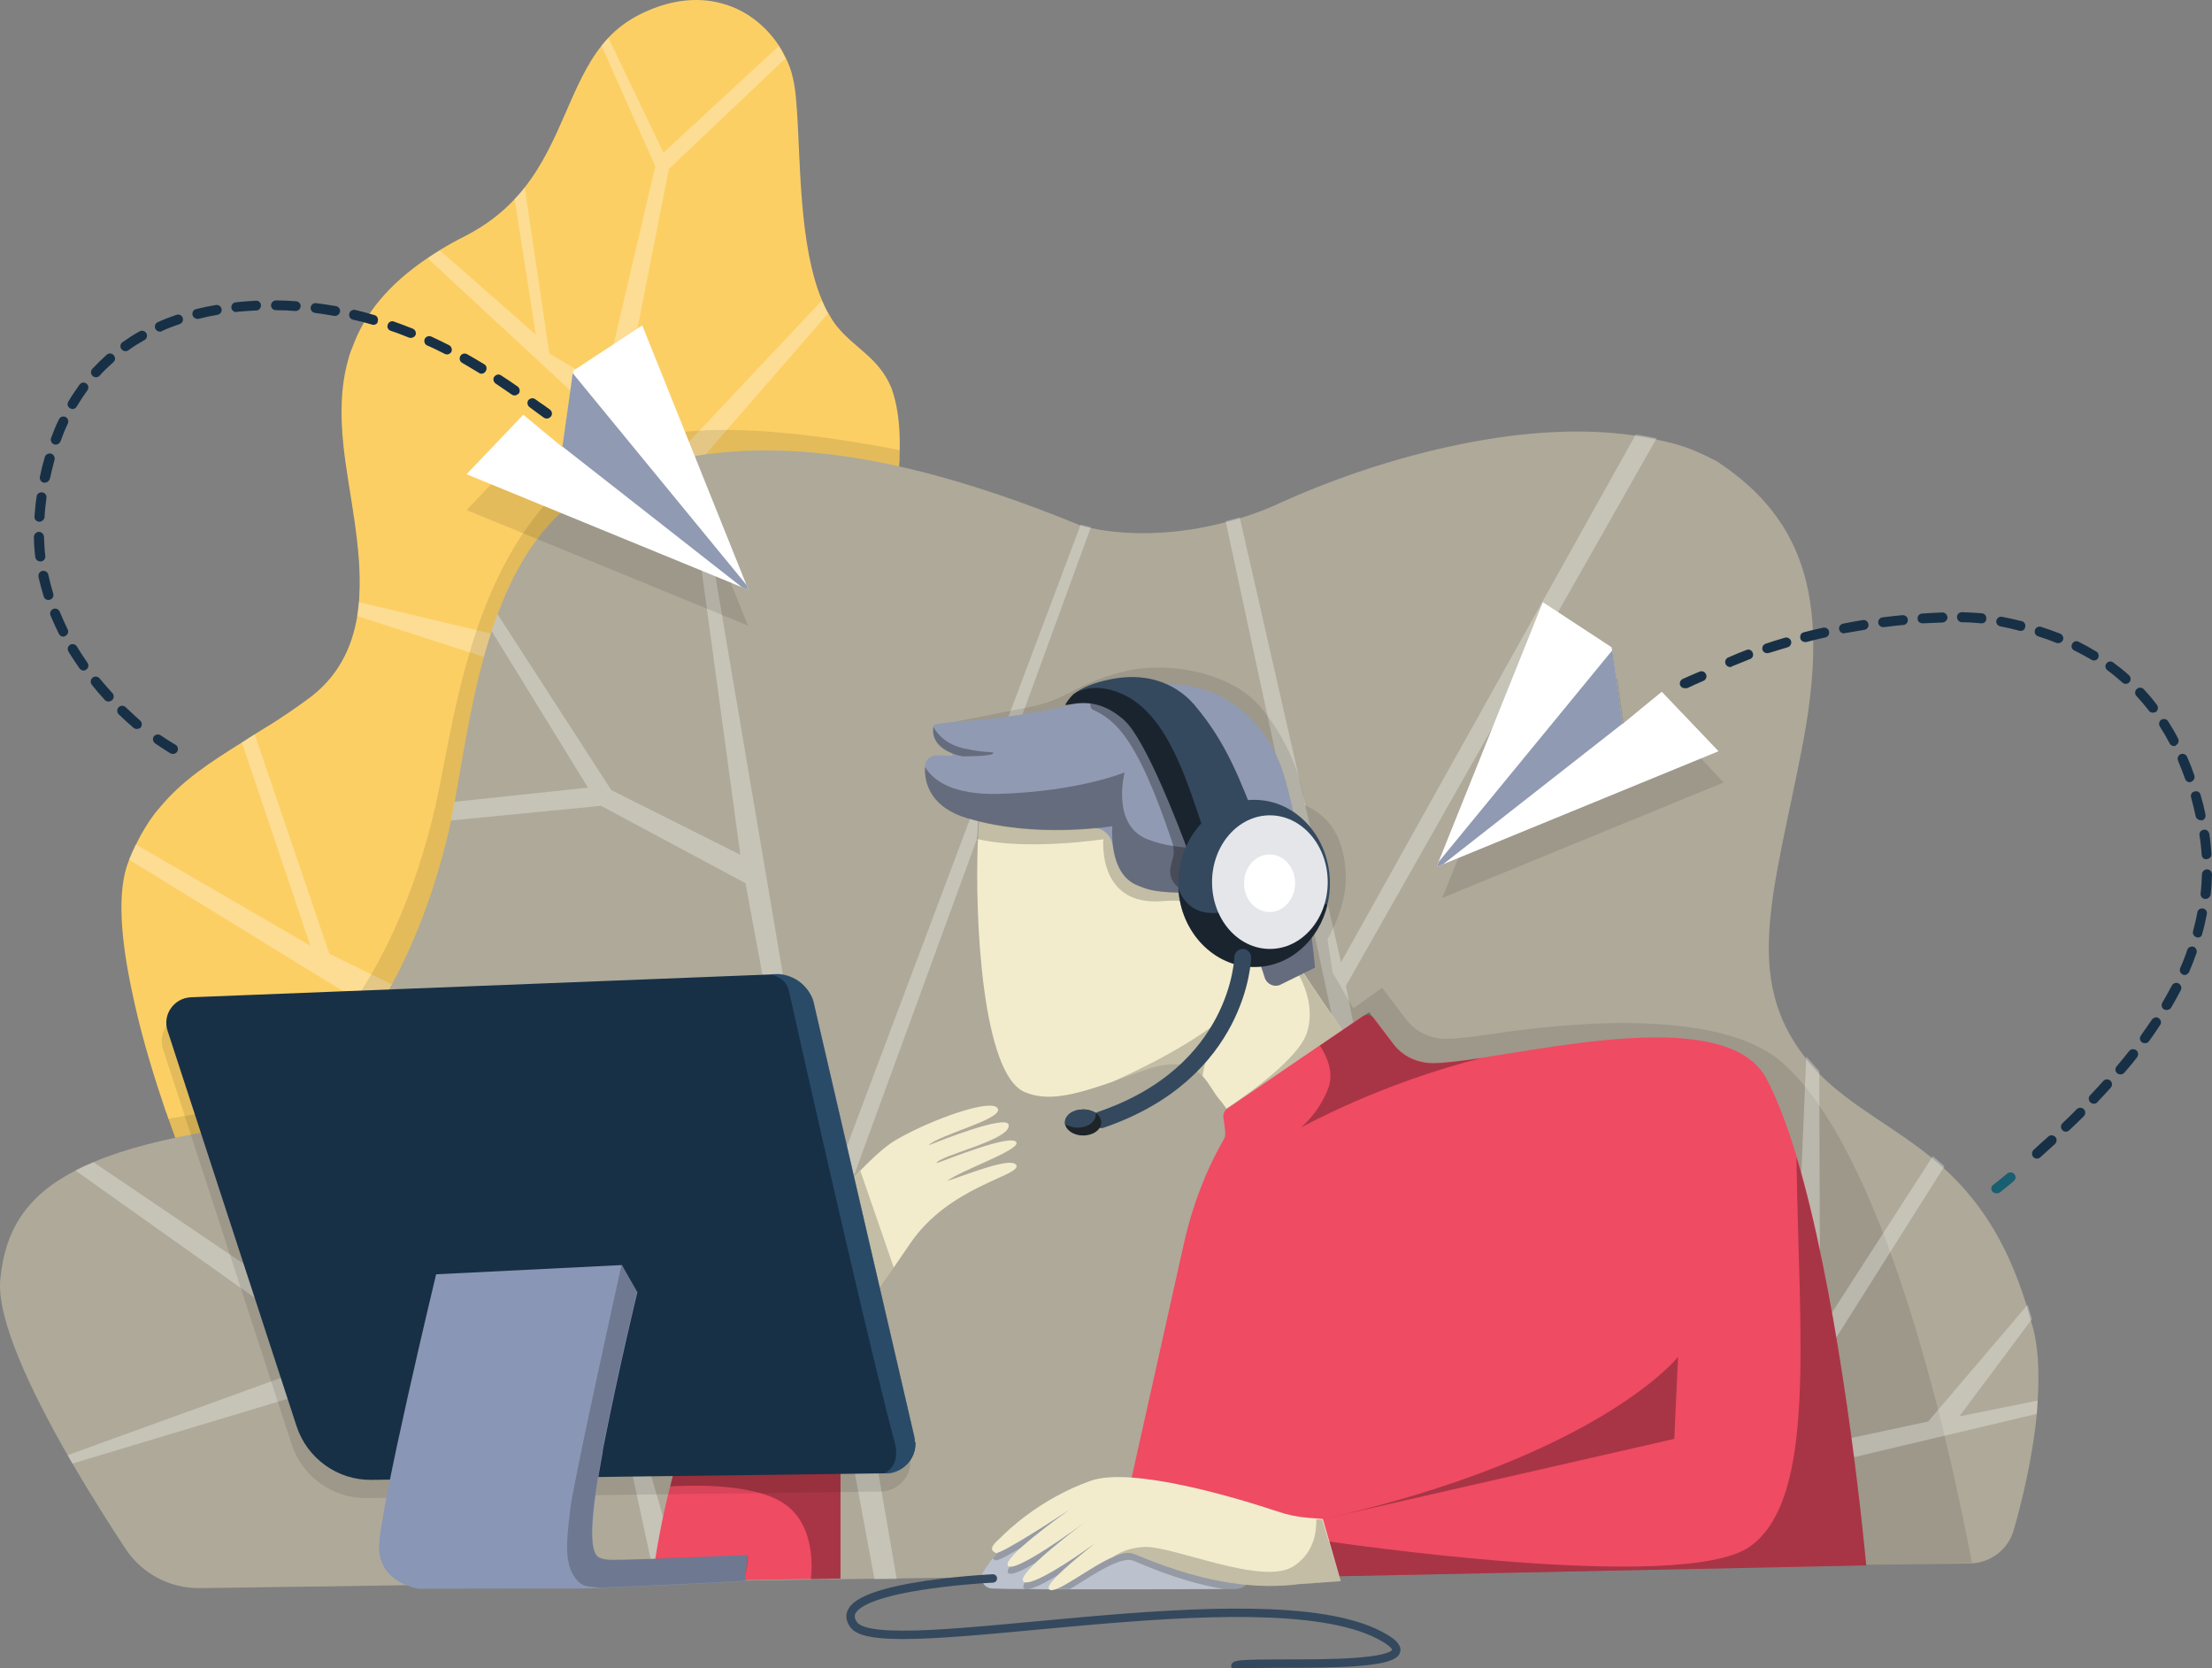<svg width="480" height="362" viewBox="0 0 480 362" fill="none" xmlns="http://www.w3.org/2000/svg">
<rect x="0" y="0" width="480" height="362" fill="#808080" stroke="none"/>
<g clip-path="url(#clip0_34412_204598)">
<path d="M195.237 97.534C195.237 98.3 195.178 99.184 195.178 100.009C195.002 102.897 194.648 106.079 194.059 109.791C189.049 141.022 169.425 256.752 169.425 256.752H41.777C41.659 256.458 39.361 250.801 36.532 242.728C36.355 242.139 36.119 241.491 35.884 240.901C33.585 234.125 31.051 225.993 29.224 217.802C29.047 216.86 28.812 215.976 28.635 215.092C26.278 204.014 25.276 193.407 27.928 186.807C27.987 186.748 27.987 186.631 28.046 186.513C28.517 185.334 28.989 184.274 29.519 183.213C30.757 180.679 32.112 178.44 33.644 176.436L34.587 175.317C39.42 169.424 45.49 165.476 52.562 161.057C53.446 160.467 54.389 159.878 55.331 159.289C55.744 159.053 56.157 158.759 56.569 158.523C57.276 158.051 58.101 157.58 58.867 157.109C61.343 155.518 63.995 153.75 66.647 151.805C73.365 146.973 76.37 140.609 77.549 133.597C77.726 132.595 77.844 131.594 77.903 130.592V130.533C77.962 130.121 77.962 129.826 77.962 129.413C78.61 118.748 75.663 106.963 74.543 96.886C73.836 90.228 73.895 83.923 75.545 78.089C75.781 77.146 76.076 76.262 76.488 75.319C79.022 68.307 84.091 61.825 92.871 55.933C93.697 55.343 94.581 54.813 95.523 54.224C97.233 53.163 99.059 52.161 101.063 51.16C105.483 48.862 108.96 46.151 111.789 43.087C112.201 42.615 112.614 42.203 113.026 41.732C113.321 41.319 113.616 41.024 113.91 40.612C121.748 30.595 123.87 18.279 130.588 9.853C131.06 9.263 131.531 8.674 132.062 8.144C133.889 6.199 136.069 4.549 138.721 3.194C144.202 0.424 149.152 -0.342 153.454 0.13C154.574 0.248 155.694 0.483 156.754 0.778C162.176 2.251 166.36 5.846 169.071 9.97C169.661 10.854 170.132 11.738 170.545 12.622C171.193 13.977 171.723 15.392 172.018 16.747C172.431 18.338 172.666 20.341 172.843 22.757C172.843 22.934 172.843 23.229 172.902 23.465C173.727 34.837 173.373 53.34 178.383 65.184C178.795 66.127 179.208 67.07 179.738 67.954C180.269 68.896 180.799 69.78 181.447 70.605C185.278 75.496 190.582 77.441 193.411 84.099C193.469 84.217 193.469 84.276 193.528 84.453C194.589 87.458 195.355 91.642 195.237 97.534Z" fill="#FCCF65"/>
<path opacity="0.3" fill-rule="evenodd" clip-rule="evenodd" d="M178.323 65.243L129.232 117.393L145.144 36.664L170.426 12.681L168.953 10.03L143.966 33.129L132.002 8.203L130.529 9.912L142.198 36.075L131.059 83.687L119.214 76.734L113.851 40.671C113.498 41.084 113.262 41.379 112.908 41.791C112.496 42.262 112.142 42.734 111.671 43.146L116.267 72.609L95.464 54.342L92.812 56.051L130.411 90.876L116.267 139.785L77.843 130.651L77.49 133.657L115.089 145.795L101.534 221.692L71.479 206.96L55.272 159.348C54.329 159.938 53.386 160.527 52.502 161.116L67.353 205.193L29.46 183.213C28.929 184.274 28.458 185.394 27.986 186.513L101.534 231.709L97.821 256.753L92.694 291.284L97.35 291.814L103.891 256.753L128.054 127.41L179.679 68.013L178.323 65.243Z" fill="white"/>
<path opacity="0.1" d="M195.119 100.069C195.001 102.956 194.589 106.138 193.999 109.85C189.049 141.081 169.366 256.812 169.366 256.812H41.718C41.6 256.458 39.301 250.86 36.473 242.787C36.708 242.729 37.003 242.67 37.239 242.611C38.771 242.375 40.244 242.08 41.836 241.845C75.84 236.188 90.808 194.291 95.405 170.544C100.002 146.797 105.483 113.15 132.297 98.124C145.616 90.641 170.898 92.939 195.178 97.653C195.237 98.301 195.178 99.185 195.119 100.069Z" fill="black"/>
<path d="M442.165 303.893C442.106 304.836 442.047 305.779 441.988 306.781C441.057 316.409 438.747 325.82 436.979 331.983C435.765 336.226 431.905 339.172 427.491 339.231L375.336 339.956L363.137 340.133L317.405 340.781L309.39 340.899L194.531 342.49L189.698 342.549L147.915 343.138L142.257 343.197L43.374 344.588C36.886 344.676 30.798 341.459 27.227 336.043C23.997 331.147 19.831 324.606 15.729 317.57L14.668 315.743C6.653 301.713 -0.713 286.216 0.053 277.671C1.055 266.947 5.711 259.463 16.377 253.983C17.556 253.335 18.852 252.746 20.267 252.156C26.926 249.328 35.589 247.089 46.551 245.262C78.08 239.9 92.754 201.893 97.881 178.086C98.117 176.967 98.353 175.906 98.529 174.904C98.588 174.669 98.647 174.374 98.647 174.08C100.651 163.178 102.537 149.566 106.662 137.015C107.075 135.778 107.487 134.54 107.959 133.362C112.85 120.103 120.688 108.554 134.301 103.368C139.016 101.601 143.848 100.245 148.858 99.302L150.744 98.949C174.847 95.001 202.251 100.834 234.369 113.975C234.369 113.975 235.135 114.211 236.667 114.564C241.205 115.566 251.99 116.98 265.898 113.327C266.9 113.091 267.902 112.796 268.962 112.502C271.909 111.559 274.915 110.498 277.979 109.025C297.721 100.068 329.191 90.64 354.886 94.529C356.418 94.765 357.892 95.06 359.424 95.354C364.08 96.415 366.496 96.945 372.507 100.068C392.308 113.032 397.141 131.358 390.953 162.707C384.883 193.82 378.164 212.205 391.778 229.529C391.837 229.647 391.896 229.706 392.014 229.882C392.839 230.943 393.723 231.827 394.548 232.77C401.62 240.018 410.636 244.26 419.182 251.214C420.007 251.921 420.891 252.628 421.716 253.394C428.788 259.817 435.27 268.597 439.808 283.387C440.044 284.389 440.397 285.332 440.633 286.334C440.633 286.392 440.633 286.451 440.692 286.51C442.342 291.519 442.578 297.765 442.165 303.893Z" fill="#AEA999"/>
<path opacity="0.3" d="M139.369 313.439L147.915 343.197L142.257 343.256L136.541 316.798L66.647 302.243L15.729 317.564L14.668 315.737L73.365 294.465L16.377 253.983C17.615 253.335 18.852 252.746 20.267 252.156L76.194 289.987L139.369 313.439Z" fill="white"/>
<path opacity="0.3" d="M236.726 114.388L181.329 265.946L194.589 342.609L189.757 342.668L161.764 191.64L130.412 174.847L97.881 178.029L98.647 173.963L127.583 170.898L106.662 136.898C107.074 135.661 107.487 134.423 107.958 133.245L132.651 171.429L160.644 185.453L148.916 99.186L150.802 98.832L178.56 262.587L234.487 113.858L236.726 114.388Z" fill="white"/>
<path opacity="0.3" d="M359.483 95.118L292.064 213.913L314.4 327.404L317.346 340.78L309.331 340.898L291.475 231.767L265.957 113.09L269.022 112.265L291.003 208.786L354.945 94.293C356.477 94.47 357.951 94.764 359.483 95.118Z" fill="white"/>
<path opacity="0.1" d="M427.904 339.13L293.655 341.958L243.386 338.01L259.769 264.588C261.537 256.751 264.366 249.15 268.432 242.196C268.491 242.078 268.55 241.961 268.609 241.843C269.198 240.723 268.078 236.304 268.078 236.304L203.135 157.402L223.231 153.454C226.354 152.864 229.36 151.745 232.189 150.272C234.723 148.858 238.671 146.972 243.975 145.676C252.933 143.436 266.959 145.617 273.559 153.454C277.567 158.168 282.517 166.889 283.047 174.667C290.885 178.026 291.71 185.451 292.005 189.222C292.535 196.47 288.057 203.777 288.057 203.777L289.176 211.024L293.655 218.803L299.902 214.324L305.029 221.042C307.033 223.811 310.274 225.402 313.751 225.402C316.226 225.402 319.88 224.931 324.3 224.283C344.043 221.278 373.804 219.451 386.592 230.411C410.636 251.389 424.603 321.805 427.904 339.13Z" fill="black"/>
<path opacity="0.3" d="M442.165 303.894L441.989 306.781L385.531 320.157L375.336 340.015L363.137 340.192L389.421 289.457L391.955 229.234L394.784 232.416L394.96 288.809L419.417 250.86C420.242 251.567 421.126 252.274 421.951 253.04L382.054 316.209L418.415 308.431L439.985 283.093L440.928 286.216L425.193 307.311L442.165 303.894Z" fill="white"/>
<path d="M297.545 232.18C290.002 236.54 279.512 242.669 270.672 247.854C269.258 245.438 267.549 242.61 266.134 240.547C265.545 239.781 265.073 239.015 264.602 238.544C263.423 237.188 262.48 235.126 260.948 233.476C258.65 231.119 255.114 229.705 247.865 232.357C245.449 233.181 243.268 234.065 241.265 234.773C232.837 237.719 227.121 239.074 222.229 236.894C213.213 232.769 211.445 199.712 212.211 182.034C212.329 179.146 212.565 176.671 212.741 174.845C214.097 163.767 216.69 161.999 242.443 156.401C272.911 149.801 278.215 200.89 276.624 201.008C280.101 208.02 296.19 230.353 297.545 232.18Z" fill="#F2ECCD"/>
<path d="M197.536 269.777C196.239 271.662 195.061 273.371 193.941 275.021C191.348 278.792 189.226 281.738 187.694 283.86C185.69 286.688 184.63 287.926 184.63 287.631C184.63 287.042 175.672 266.948 175.672 266.948C175.672 266.948 177.263 264.827 179.62 262.057C181.565 259.641 184.158 256.695 186.692 253.984C189.403 251.215 192.114 248.681 194.354 247.385C201.956 242.906 215.982 237.898 216.571 240.726C217.043 242.965 203.724 246.265 201.484 248.504C204.313 247.385 218.28 241.846 218.869 244.026C219.636 247.326 203.724 250.684 203.193 252.393C204.902 251.863 219.812 245.735 220.579 247.915C221.168 249.624 208.262 254.043 205.492 256.282C210.56 254.574 219.93 250.802 220.579 252.924C221.168 255.222 205.904 257.461 197.536 269.777Z" fill="#F2ECCD"/>
<path opacity="0.2" d="M193.942 275.021L186.693 254.043C184.159 256.754 181.566 259.7 179.621 262.116L187.754 283.918L193.942 275.021Z" fill="black"/>
<path opacity="0.2" d="M297.544 232.18C290.001 236.54 279.511 242.669 270.612 247.854C269.198 245.438 267.489 242.61 266.074 240.547C270.73 237.483 281.868 229.646 283.636 223.989C286.17 215.68 279.511 208.02 279.511 208.02L271.85 204.426C271.85 204.426 266.546 194.29 252.284 195.528C238.022 196.706 239.437 182.093 239.437 182.093C239.437 182.093 222.818 184.626 212.033 182.034C212.151 179.146 212.387 176.73 212.564 174.845C213.919 163.767 216.512 161.999 242.148 156.401C272.616 149.801 277.92 200.89 276.329 201.008C280.1 208.02 296.189 230.353 297.544 232.18Z" fill="black"/>
<path opacity="0.2" d="M267.548 219.039C263.481 222.928 261.595 229.41 260.947 233.476C258.649 231.119 255.113 229.705 247.864 232.356C245.448 233.181 243.267 234.065 241.264 234.772C246.45 232.474 259.592 226.346 267.548 219.039Z" fill="black"/>
<path d="M404.979 339.659L290.355 342.016L243.032 343.018C241.794 343.018 240.792 341.84 241.087 340.661L256.94 269.655C258.708 261.818 261.537 254.217 265.544 247.263C265.603 247.146 265.662 247.028 265.721 246.91C266.074 246.203 265.721 244.081 265.485 242.667C265.367 241.901 265.603 241.017 266.31 240.546L286.406 226.816L295.541 220.57C296.366 219.981 297.544 220.157 298.252 221.041L302.2 226.286C304.204 229.055 307.445 230.646 310.922 230.646C313.397 230.646 317.051 230.175 321.471 229.527C341.214 226.521 375.394 219.332 383.291 234.005C385.649 238.483 387.888 244.376 389.892 251.035C398.201 278.907 403.211 321.274 404.979 339.659Z" fill="#EF4B63"/>
<path d="M182.389 298.353V342.488C182.389 342.488 179.914 342.547 175.966 342.606C167.067 342.724 150.861 343.078 141.49 343.078C142.433 335.948 143.789 328.935 145.439 322.453C146.558 317.857 147.796 313.556 149.034 309.608C153.63 294.935 158.286 284.977 158.286 284.977L182.389 298.353Z" fill="#EF4B63"/>
<path d="M267.843 344.789H265.545C255.468 344.848 242.679 344.848 232.13 344.848H228.241C226.591 344.848 225.058 344.848 223.585 344.789H222.171C219.401 344.789 217.044 344.73 215.276 344.671C213.508 344.612 212.388 342.668 213.331 341.136C213.861 340.311 214.509 339.25 215.335 338.19C218.104 334.772 222.878 330.647 231.011 327.406C241.206 323.34 258.061 330.588 269.729 336.952C273.619 339.015 272.087 344.789 267.843 344.789Z" fill="#BBC1CD"/>
<path opacity="0.3" d="M404.979 339.659L290.355 342.017L288.116 338.893L288.057 334.415C288.057 334.415 364.964 345.965 379.697 335.594C394.43 325.164 390.305 289.396 389.833 251.094C398.202 278.907 403.211 321.275 404.979 339.659Z" fill="black"/>
<path opacity="0.2" d="M267.842 344.79H265.544C254.936 342.963 246.803 338.838 245.625 338.543C244.623 338.308 243.208 338.661 241.676 339.309C238.671 340.606 235.017 343.081 232.188 344.79H228.298C230.066 342.491 235.017 338.484 237.787 336.245C234.133 338.956 226.884 343.847 223.643 344.672C222.995 344.848 222.464 344.848 222.228 344.672L222.169 344.613C220.755 343.199 232.011 334.419 235.017 332.179C232.011 334.36 220.284 342.727 218.81 341.313C217.219 339.722 230.066 330.588 231.952 329.174C230.008 330.471 217.042 339.074 215.982 338.543C215.746 338.426 215.51 338.308 215.451 338.131C218.221 334.713 222.995 330.588 231.127 327.348C241.323 323.282 258.177 330.529 269.846 336.893C273.5 339.015 272.085 344.79 267.842 344.79Z" fill="black"/>
<path d="M290.945 343.08L281.751 343.729C264.189 346.027 247.335 337.365 245.567 337.011C244.565 336.775 243.15 337.07 241.618 337.777C236.314 340.075 228.948 346.144 227.651 344.848C226.531 343.729 234.075 337.718 237.728 334.772C233.25 338.072 223.526 344.612 222.052 343.139C220.461 341.548 233.839 331.472 235.43 330.293C233.839 331.472 220.284 341.371 218.752 339.78C217.161 338.189 230.833 328.467 232.13 327.524C230.892 328.349 217.043 337.482 216.041 336.952C214.214 336.009 216.041 334.713 217.161 333.593C218.281 332.474 225.529 325.226 236.727 321.278C245.743 318.155 268.904 325.167 277.154 327.936C279.394 328.702 281.692 329.174 284.049 329.351L285.759 329.468L287.055 329.586L290.945 343.08Z" fill="#F2ECCD"/>
<path opacity="0.2" d="M290.944 343.08L281.75 343.728C264.188 346.026 247.334 337.364 245.566 337.01C244.505 336.775 243.149 337.069 241.617 337.776C243.149 336.716 245.271 335.832 248.159 335.655C254.523 335.301 274.089 344.317 280.807 339.78C285.109 336.892 285.699 332.473 285.64 329.645L286.936 329.762L290.944 343.08Z" fill="black"/>
<path d="M285.345 209.965L277.919 213.618C276.564 214.325 274.855 213.559 274.383 212.027C273.381 208.728 271.437 203.306 268.667 199.24C266.486 196.117 263.834 193.701 260.652 193.701C257.764 193.701 255.584 193.642 253.934 193.584C250.044 193.348 248.689 192.876 246.744 192.051C243.09 190.637 241.853 186.571 241.44 183.389C241.204 181.268 239.201 179.441 237.138 179.677C231.304 180.207 220.283 180.62 209.911 177.497C201.896 175.14 200.541 169.777 200.718 166.36C200.718 166.242 200.718 166.124 200.776 165.888C200.953 164.474 202.486 163.708 203.959 163.885C204.784 163.944 205.727 164.003 206.493 164.003C206.67 164.003 206.847 163.472 206.552 163.413C204.548 162.647 202.014 160.997 202.486 157.698C202.544 157.462 202.662 157.285 202.898 157.226C207.023 156.224 216.511 156.696 232.836 152.866C235.782 152.159 238.906 151.275 242.147 150.332C242.913 150.096 243.679 149.86 244.387 149.684C264.306 144.38 275.267 157.167 278.568 168.01C281.278 176.79 283.164 190.166 284.225 199.476C284.991 205.487 285.345 209.788 285.345 209.965Z" fill="#909AB2"/>
<path opacity="0.3" d="M285.345 209.964L277.92 213.618C276.565 214.325 274.855 213.559 274.443 212.027C272.675 206.193 268.019 193.701 260.712 193.701H259.179C256.115 193.701 253.463 191.344 253.993 188.338C254.111 187.69 254.229 187.101 254.406 186.571C254.818 185.333 254.759 183.978 254.347 182.682C246.921 160.466 242.207 156.283 237.139 153.985C236.431 153.631 236.373 151.981 237.139 151.745C238.73 151.274 240.321 150.803 242.03 150.331C243.385 149.86 244.859 150.331 245.802 151.392C250.34 156.342 258.885 165.888 258.944 166.123C259.003 166.477 283.578 198.65 284.049 199.358V199.417C284.049 199.475 284.108 199.534 284.108 199.534C284.992 205.545 285.345 209.846 285.345 209.964Z" fill="black"/>
<path d="M273.03 179.207L259.063 188.163C259.063 188.163 258.709 187.22 258.238 185.747C255.762 179.089 248.69 160.586 244.035 156.343C237.906 150.804 232.838 152.984 231.188 152.984C231.188 152.984 231.718 151.865 233.014 150.627C234.547 149.272 237.14 148.153 241.265 147.328C250.223 145.619 256.057 149.331 259.122 152.867C266.311 161.352 269.022 169.13 273.03 179.207Z" fill="#34495E"/>
<path opacity="0.5" d="M262.42 183.686L258.177 185.689C255.702 179.031 248.63 160.528 243.974 156.285C237.845 150.746 232.777 152.927 231.127 152.927C231.127 152.927 231.657 151.807 232.954 150.57C235.665 148.979 238.788 148.861 242.324 150.098C250.162 152.927 254.641 161.294 258.59 172.49L262.42 183.686Z" fill="black"/>
<path opacity="0.1" d="M197.536 317.093C197.595 319.273 196.475 321.276 194.766 322.455C194.766 322.455 194.707 322.455 194.707 322.514C193.705 323.162 192.526 323.633 191.23 323.633H190.817L79.612 325.048C72.186 325.166 65.586 320.393 63.287 313.38L35.353 227.584C34.234 224.108 36.709 220.513 40.422 220.336L166.184 215.386L167.244 215.328C168.305 215.269 169.248 215.445 170.25 215.799C172.195 216.447 173.904 217.92 174.906 219.806C175.259 220.395 175.495 221.102 175.613 221.751L197.418 315.796C197.477 316.209 197.536 316.503 197.536 316.857C197.595 316.857 197.595 316.975 197.536 317.093Z" fill="black"/>
<path opacity="0.3" d="M182.39 309.668V342.549C182.39 342.549 179.915 342.608 175.967 342.667C176.379 338.66 176.32 330.469 170.191 326.285C163.885 321.983 151.156 322.16 145.439 322.514C146.559 317.918 147.797 313.616 149.034 309.668H182.39Z" fill="black"/>
<path d="M198.656 313.144C198.714 315.324 197.595 317.327 195.886 318.506C195.886 318.506 195.827 318.506 195.827 318.565C194.825 319.213 193.587 319.684 192.291 319.684H191.878L80.672 321.099C73.247 321.216 66.647 316.443 64.348 309.431L36.355 223.635C35.236 220.158 37.711 216.564 41.423 216.387L167.186 211.437L168.246 211.378C169.307 211.319 170.25 211.496 171.252 211.85C173.197 212.498 174.906 213.971 175.908 215.857C176.261 216.505 176.497 217.153 176.615 217.801L198.42 311.847C198.479 312.26 198.538 312.554 198.538 312.908C198.715 312.967 198.714 313.085 198.656 313.144Z" fill="#173046"/>
<path opacity="0.5" d="M198.656 313.144C198.656 315.147 197.654 317.21 195.886 318.506C195.886 318.506 195.827 318.506 195.827 318.565C193.528 320.156 191.937 319.685 191.937 319.685C193.293 318.978 195.296 317.151 194.118 312.849C190.169 298.295 179.561 252.45 171.193 214.973C170.721 212.793 168.895 211.85 167.186 211.379L168.246 211.32C169.307 211.261 170.25 211.438 171.252 211.791C173.432 212.734 174.965 214.148 175.908 215.798C176.261 216.387 176.497 217.036 176.615 217.684L198.42 311.73C198.479 312.142 198.538 312.496 198.538 312.908C198.656 313.026 198.656 313.085 198.656 313.144Z" fill="#3D668A"/>
<path opacity="0.3" d="M269.669 199.122L268.726 199.299C266.545 196.176 263.893 193.76 260.711 193.76C257.823 193.76 255.643 193.701 253.993 193.642C250.103 193.406 248.748 192.935 246.803 192.11C240.438 189.576 241.381 179.264 241.381 179.264C241.381 179.264 224.998 182.092 209.911 177.555C201.896 175.198 200.541 169.836 200.718 166.418C202.427 169.246 206.611 172.546 216.806 172.252C234.191 171.721 244.033 167.596 244.033 167.596C244.033 167.596 241.086 178.792 248.807 182.033C256.527 185.156 264.011 183.094 267.547 185.805C271.142 188.574 269.669 199.122 269.669 199.122Z" fill="black"/>
<path d="M162.235 337.421C162.117 339.248 161.823 340.839 161.764 342.135V343.019C159.937 343.255 138.957 344.198 130.235 344.551C127.936 344.61 126.522 344.669 126.522 344.669L90.868 344.728C90.868 344.728 82.264 343.55 82.264 335.712C82.264 327.875 94.639 276.492 94.639 276.492L134.949 274.488L138.309 280.381C138.309 280.381 134.301 296.88 131.06 313.379C131.001 313.733 130.942 313.969 130.883 314.322C130.824 314.558 130.765 314.912 130.765 315.147C130.706 315.619 130.588 316.09 130.529 316.502C128.879 325.518 128.113 332.295 128.761 335.712C128.997 336.891 129.41 337.657 129.999 338.01C130.529 338.246 131.119 338.541 133.299 338.541C141.491 338.364 161.41 337.362 162.235 337.421Z" fill="#8996B5"/>
<path d="M288.588 191.696C288.588 193.287 288.411 194.76 288.057 196.233C286.23 204.012 279.807 209.786 272.145 209.786C263.423 209.786 256.234 202.244 255.703 192.816V191.696C255.703 181.679 263.011 173.547 272.145 173.547C281.28 173.547 288.588 181.679 288.588 191.696Z" fill="#34495E"/>
<path opacity="0.5" d="M288.057 196.293C286.23 204.071 279.807 209.846 272.145 209.846C263.423 209.846 256.234 202.303 255.703 192.875C256.823 195.703 259.18 198.532 264.307 198.06C274.149 197.118 284.226 198.768 284.226 198.768C284.226 198.768 286.82 195.586 288.057 196.293Z" fill="black"/>
<path d="M275.562 205.898C282.516 205.898 288.115 199.416 288.115 191.402C288.115 183.388 282.458 176.906 275.562 176.906C268.667 176.906 263.01 183.388 263.01 191.402C263.01 199.416 268.608 205.898 275.562 205.898Z" fill="#E4E6EA"/>
<path d="M275.504 197.887C278.568 197.887 281.043 195.058 281.043 191.641C281.043 188.223 278.568 185.395 275.504 185.395C272.439 185.395 269.964 188.164 269.964 191.641C269.905 195.058 272.439 197.887 275.504 197.887Z" fill="white"/>
<path opacity="0.2" d="M162.295 337.422C162.236 339.838 161.882 340.84 161.764 342.077V342.961C159.937 343.197 138.957 344.139 130.235 344.493C127.642 344.139 126.523 344.611 124.813 342.372C122.22 338.895 123.104 333.415 123.694 327.817C124.165 322.985 132.652 284.506 134.891 274.371L138.25 280.264C138.25 280.264 134.243 296.763 131.001 313.262C130.942 313.616 130.884 313.851 130.825 314.205C130.766 314.441 130.707 314.794 130.707 315.03C130.648 315.501 130.53 315.973 130.471 316.385C128.821 325.401 128.055 332.177 128.703 335.595C128.939 336.774 129.351 337.54 129.941 337.893C130.471 338.129 131.06 338.424 133.241 338.424C141.491 338.365 161.411 337.363 162.295 337.422Z" fill="black"/>
<path d="M37.534 163.59C37.357 163.59 37.18 163.531 37.004 163.472C36.945 163.413 35.707 162.706 33.645 161.292C33.173 160.938 33.056 160.29 33.35 159.819C33.704 159.347 34.352 159.229 34.823 159.524C36.827 160.879 38.064 161.586 38.064 161.586C38.594 161.881 38.771 162.529 38.477 163.059C38.241 163.413 37.887 163.59 37.534 163.59Z" fill="#173046"/>
<path d="M29.697 158.169C29.461 158.169 29.225 158.11 28.99 157.933C27.87 156.99 26.809 155.989 25.748 154.987C25.336 154.574 25.336 153.867 25.748 153.455C26.161 153.042 26.868 153.042 27.28 153.455C28.282 154.398 29.343 155.399 30.404 156.342C30.875 156.755 30.875 157.403 30.522 157.874C30.286 158.051 29.991 158.169 29.697 158.169ZM23.509 152.217C23.214 152.217 22.919 152.099 22.743 151.864C21.741 150.803 20.798 149.683 19.914 148.564C19.56 148.092 19.619 147.444 20.091 147.032C20.562 146.678 21.21 146.737 21.623 147.209C22.507 148.269 23.45 149.389 24.393 150.391C24.805 150.803 24.746 151.51 24.334 151.923C24.039 152.099 23.803 152.217 23.509 152.217ZM18.146 145.5C17.792 145.5 17.498 145.323 17.262 145.028C16.437 143.85 15.612 142.612 14.846 141.375C14.551 140.845 14.728 140.196 15.199 139.902C15.73 139.607 16.378 139.784 16.673 140.255C17.38 141.434 18.146 142.612 18.971 143.791C19.325 144.262 19.207 144.969 18.735 145.264C18.558 145.441 18.323 145.5 18.146 145.5ZM13.726 138.134C13.313 138.134 12.96 137.898 12.783 137.545C12.135 136.248 11.546 134.893 10.956 133.538C10.72 133.007 11.015 132.359 11.546 132.124C12.076 131.888 12.724 132.182 12.96 132.713C13.49 134.009 14.08 135.306 14.669 136.543C14.964 137.073 14.728 137.721 14.197 137.957C14.021 138.134 13.903 138.134 13.726 138.134ZM10.485 130.179C10.013 130.179 9.601 129.884 9.483 129.413C9.07 127.999 8.658 126.584 8.363 125.17C8.245 124.581 8.599 123.992 9.188 123.874C9.778 123.756 10.367 124.11 10.485 124.699C10.779 126.054 11.133 127.409 11.546 128.765C11.722 129.354 11.428 129.943 10.838 130.12C10.72 130.179 10.603 130.179 10.485 130.179ZM8.717 121.811C8.186 121.811 7.715 121.399 7.656 120.869C7.479 119.454 7.361 117.981 7.361 116.508C7.361 115.919 7.833 115.447 8.422 115.389C9.011 115.389 9.483 115.86 9.542 116.449C9.601 117.863 9.66 119.278 9.836 120.633C9.895 121.222 9.483 121.753 8.894 121.811H8.717ZM8.54 113.208H8.481C7.892 113.149 7.42 112.678 7.479 112.089C7.597 110.674 7.715 109.201 7.951 107.728C8.01 107.139 8.599 106.726 9.188 106.844C9.778 106.903 10.19 107.492 10.072 108.082C9.895 109.496 9.719 110.91 9.66 112.265C9.542 112.796 9.07 113.208 8.54 113.208ZM9.719 104.723H9.483C8.894 104.605 8.54 104.016 8.658 103.427C8.953 101.953 9.306 100.539 9.719 99.184C9.895 98.595 10.485 98.3 11.074 98.418C11.663 98.595 11.958 99.184 11.84 99.773C11.487 101.07 11.133 102.484 10.838 103.839C10.662 104.369 10.249 104.723 9.719 104.723ZM12.076 96.473C11.958 96.473 11.84 96.473 11.722 96.414C11.192 96.238 10.897 95.589 11.074 95.059C11.604 93.645 12.135 92.29 12.783 90.993C13.019 90.463 13.667 90.227 14.197 90.463C14.728 90.698 14.964 91.347 14.728 91.877C14.139 93.115 13.608 94.411 13.137 95.766C12.901 96.238 12.547 96.473 12.076 96.473ZM15.73 88.754C15.553 88.754 15.376 88.695 15.199 88.577C14.669 88.283 14.492 87.634 14.846 87.104C15.612 85.808 16.437 84.629 17.262 83.451C17.616 82.979 18.264 82.861 18.735 83.215C19.207 83.569 19.325 84.217 18.971 84.688C18.146 85.808 17.38 86.986 16.673 88.165C16.437 88.577 16.083 88.754 15.73 88.754ZM111.672 85.808C111.436 85.808 111.259 85.749 111.083 85.631C109.845 84.806 108.666 83.981 107.547 83.215C107.075 82.861 106.898 82.213 107.252 81.742C107.606 81.27 108.254 81.094 108.725 81.447C109.904 82.213 111.083 82.979 112.32 83.863C112.792 84.217 112.91 84.865 112.615 85.336C112.32 85.631 111.967 85.808 111.672 85.808ZM20.798 81.86C20.562 81.86 20.268 81.742 20.091 81.565C19.678 81.153 19.619 80.504 20.032 80.033C21.034 78.972 22.095 77.912 23.155 76.969C23.627 76.556 24.275 76.615 24.688 77.087C25.1 77.558 25.041 78.206 24.57 78.619C23.509 79.561 22.507 80.504 21.564 81.565C21.387 81.742 21.093 81.86 20.798 81.86ZM104.482 81.094C104.305 81.094 104.07 81.035 103.952 80.917C102.714 80.151 101.477 79.444 100.298 78.737C99.768 78.442 99.591 77.794 99.885 77.263C100.18 76.733 100.828 76.556 101.359 76.851C102.596 77.558 103.834 78.265 105.072 79.031C105.602 79.326 105.72 79.974 105.425 80.504C105.189 80.917 104.836 81.094 104.482 81.094ZM96.998 76.91C96.821 76.91 96.644 76.851 96.526 76.792C95.23 76.144 93.992 75.496 92.696 74.965C92.165 74.73 91.93 74.081 92.165 73.551C92.401 73.021 93.049 72.785 93.58 73.021C94.876 73.61 96.173 74.258 97.469 74.906C98 75.201 98.176 75.849 97.941 76.379C97.764 76.674 97.351 76.91 96.998 76.91ZM27.222 76.203C26.868 76.203 26.573 76.026 26.338 75.731C25.984 75.26 26.102 74.553 26.573 74.258C27.752 73.433 28.99 72.608 30.286 71.901C30.817 71.606 31.465 71.783 31.759 72.314C32.054 72.844 31.877 73.492 31.347 73.787C30.109 74.494 28.931 75.201 27.811 76.026C27.693 76.144 27.457 76.203 27.222 76.203ZM89.16 73.315C89.042 73.315 88.865 73.315 88.747 73.257C87.451 72.726 86.095 72.196 84.799 71.783C84.209 71.606 83.915 70.958 84.15 70.428C84.327 69.839 84.975 69.544 85.506 69.78C86.861 70.251 88.217 70.782 89.572 71.312C90.103 71.548 90.397 72.137 90.162 72.726C89.985 73.08 89.572 73.315 89.16 73.315ZM34.706 71.96C34.294 71.96 33.881 71.724 33.704 71.312C33.468 70.782 33.704 70.133 34.235 69.898C35.531 69.308 36.946 68.778 38.301 68.307C38.89 68.13 39.48 68.424 39.656 68.955C39.833 69.544 39.538 70.133 39.008 70.31C37.653 70.782 36.356 71.253 35.119 71.842C35.001 71.96 34.883 71.96 34.706 71.96ZM81.027 70.487C80.909 70.487 80.85 70.487 80.732 70.428C79.377 70.016 78.022 69.662 76.607 69.367C76.018 69.249 75.664 68.66 75.782 68.071C75.9 67.482 76.489 67.128 77.079 67.246C78.493 67.6 79.907 67.953 81.263 68.366C81.852 68.542 82.147 69.132 81.97 69.721C81.97 70.192 81.499 70.487 81.027 70.487ZM42.839 69.191C42.367 69.191 41.896 68.837 41.778 68.366C41.66 67.776 41.955 67.187 42.544 67.069C43.959 66.716 45.373 66.421 46.846 66.185C47.435 66.067 47.966 66.48 48.084 67.069C48.202 67.659 47.789 68.189 47.2 68.307C45.785 68.542 44.43 68.837 43.075 69.191H42.839ZM72.718 68.542H72.541C71.126 68.307 69.771 68.071 68.357 67.894C67.767 67.835 67.355 67.305 67.414 66.716C67.473 66.126 68.003 65.714 68.592 65.773C70.007 65.95 71.48 66.185 72.894 66.421C73.484 66.539 73.896 67.069 73.778 67.659C73.66 68.189 73.189 68.542 72.718 68.542ZM51.266 67.717C50.736 67.717 50.264 67.305 50.205 66.775C50.146 66.185 50.559 65.655 51.148 65.596C52.563 65.419 54.036 65.36 55.509 65.243C56.099 65.184 56.629 65.655 56.629 66.244C56.629 66.834 56.216 67.364 55.627 67.364C54.213 67.423 52.798 67.541 51.384 67.659C51.384 67.717 51.325 67.717 51.266 67.717ZM64.172 67.482H64.113C62.699 67.364 61.285 67.305 59.87 67.305C59.281 67.305 58.809 66.834 58.809 66.244C58.809 65.655 59.34 65.184 59.87 65.184C61.344 65.184 62.758 65.243 64.231 65.36C64.821 65.419 65.292 65.891 65.233 66.48C65.174 67.069 64.703 67.482 64.172 67.482Z" fill="#173046"/>
<path d="M118.625 90.817C118.389 90.817 118.212 90.758 118.035 90.641C117.623 90.346 117.151 89.992 116.739 89.698C116.15 89.226 115.502 88.814 114.912 88.343C114.441 87.989 114.323 87.341 114.618 86.869C114.971 86.398 115.619 86.28 116.091 86.575C116.739 87.046 117.387 87.517 118.035 87.93C118.448 88.225 118.919 88.578 119.332 88.873C119.803 89.226 119.921 89.875 119.567 90.346C119.273 90.7 118.978 90.817 118.625 90.817Z" fill="#173046"/>
<path d="M433.207 258.933C432.853 258.933 432.558 258.756 432.323 258.52C431.969 258.049 432.087 257.342 432.558 257.047C432.558 257.047 433.678 256.222 435.564 254.631C436.035 254.277 436.683 254.277 437.096 254.749C437.508 255.22 437.449 255.868 436.978 256.281C435.033 257.931 433.914 258.756 433.855 258.815C433.678 258.874 433.442 258.933 433.207 258.933Z" fill="#195F71"/>
<path d="M441.989 251.391C441.695 251.391 441.4 251.273 441.223 251.038C440.811 250.625 440.87 249.918 441.282 249.505C442.284 248.563 443.345 247.62 444.465 246.618C444.877 246.206 445.584 246.265 445.997 246.677C446.409 247.09 446.35 247.797 445.938 248.209C444.818 249.211 443.757 250.213 442.756 251.096C442.52 251.332 442.225 251.391 441.989 251.391ZM448.295 245.557C448.001 245.557 447.706 245.44 447.529 245.204C447.117 244.791 447.117 244.084 447.588 243.672C448.708 242.611 449.71 241.668 450.653 240.667C451.065 240.254 451.772 240.254 452.185 240.667C452.597 241.079 452.597 241.786 452.185 242.199C451.183 243.2 450.181 244.143 449.061 245.204C448.826 245.44 448.531 245.557 448.295 245.557ZM454.365 239.488C454.071 239.488 453.835 239.37 453.599 239.193C453.187 238.781 453.128 238.074 453.54 237.661C454.542 236.601 455.544 235.54 456.428 234.538C456.84 234.126 457.489 234.067 457.96 234.479C458.373 234.892 458.432 235.54 458.019 236.011C457.076 237.072 456.074 238.133 455.072 239.193C454.955 239.37 454.66 239.488 454.365 239.488ZM460.141 233.124C459.905 233.124 459.669 233.065 459.434 232.888C458.962 232.476 458.903 231.828 459.316 231.356C460.259 230.237 461.143 229.176 462.027 228.056C462.38 227.585 463.087 227.526 463.559 227.88C464.03 228.233 464.089 228.94 463.736 229.412C462.852 230.531 461.968 231.651 460.966 232.77C460.73 233.006 460.435 233.124 460.141 233.124ZM465.445 226.348C465.209 226.348 465.032 226.289 464.796 226.171C464.325 225.817 464.207 225.169 464.561 224.698C465.386 223.519 466.211 222.341 466.977 221.221C467.33 220.75 467.979 220.573 468.45 220.926C468.922 221.28 469.098 221.928 468.745 222.4C467.979 223.578 467.154 224.815 466.27 225.994C466.093 226.23 465.798 226.348 465.445 226.348ZM470.159 219.159C469.982 219.159 469.806 219.1 469.629 219.041C469.098 218.746 468.922 218.098 469.216 217.568C469.923 216.33 470.631 215.093 471.279 213.855C471.574 213.325 472.222 213.089 472.752 213.384C473.283 213.678 473.518 214.327 473.224 214.857C472.575 216.094 471.868 217.391 471.102 218.687C470.866 218.982 470.513 219.159 470.159 219.159ZM474.049 211.557C473.931 211.557 473.754 211.557 473.636 211.439C473.106 211.204 472.87 210.555 473.106 210.025C473.695 208.729 474.226 207.373 474.638 206.077C474.815 205.547 475.463 205.252 475.994 205.429C476.524 205.606 476.819 206.254 476.642 206.784C476.17 208.139 475.64 209.495 475.051 210.85C474.874 211.263 474.461 211.557 474.049 211.557ZM476.936 203.425C476.819 203.425 476.76 203.425 476.642 203.366C476.052 203.19 475.758 202.6 475.876 202.07C476.229 200.715 476.583 199.359 476.819 197.945C476.936 197.356 477.526 197.002 478.056 197.12C478.646 197.238 478.999 197.768 478.881 198.358C478.587 199.772 478.292 201.186 477.879 202.6C477.82 203.131 477.408 203.425 476.936 203.425ZM478.587 195.058H478.469C477.879 194.999 477.467 194.469 477.526 193.879C477.703 192.465 477.762 191.051 477.82 189.696C477.82 189.106 478.351 188.635 478.94 188.635C479.53 188.635 480.001 189.165 480.001 189.755C479.942 191.228 479.883 192.701 479.706 194.115C479.588 194.645 479.117 195.058 478.587 195.058ZM478.822 186.455C478.233 186.455 477.762 186.042 477.762 185.453C477.703 184.451 477.585 183.449 477.467 182.448C477.408 182.094 477.349 181.682 477.29 181.269C477.172 180.68 477.585 180.15 478.174 180.032C478.763 179.914 479.294 180.326 479.412 180.916C479.471 181.328 479.529 181.741 479.588 182.153C479.706 183.214 479.824 184.274 479.883 185.276C479.942 185.865 479.471 186.396 478.881 186.396L478.822 186.455ZM477.526 177.969C477.054 177.969 476.583 177.616 476.465 177.144C476.17 175.73 475.817 174.375 475.463 173.02C475.286 172.43 475.64 171.841 476.229 171.723C476.819 171.546 477.408 171.9 477.526 172.489C477.938 173.845 478.292 175.259 478.587 176.732C478.704 177.321 478.351 177.91 477.762 178.028C477.703 177.969 477.585 177.969 477.526 177.969ZM475.168 169.72C474.697 169.72 474.285 169.425 474.167 169.013C473.695 167.657 473.165 166.361 472.634 165.065C472.399 164.534 472.634 163.886 473.165 163.65C473.695 163.415 474.343 163.65 474.579 164.181C475.168 165.477 475.699 166.832 476.17 168.247C476.347 168.777 476.052 169.425 475.522 169.602C475.404 169.72 475.286 169.72 475.168 169.72ZM471.75 161.883C471.338 161.883 470.984 161.647 470.807 161.293C470.159 160.056 469.452 158.818 468.686 157.64C468.391 157.168 468.509 156.461 468.981 156.167C469.452 155.872 470.159 155.99 470.454 156.461C471.22 157.699 471.986 158.936 472.634 160.233C472.929 160.763 472.693 161.411 472.163 161.706C472.104 161.824 471.927 161.883 471.75 161.883ZM467.154 154.635C466.859 154.635 466.505 154.517 466.329 154.222C465.445 153.103 464.561 152.042 463.618 151.04C463.205 150.628 463.205 149.921 463.677 149.508C464.089 149.096 464.796 149.096 465.209 149.567C466.211 150.628 467.154 151.747 468.038 152.926C468.391 153.397 468.332 154.045 467.861 154.458C467.625 154.576 467.389 154.635 467.154 154.635ZM461.26 148.388C461.025 148.388 460.73 148.271 460.553 148.094C459.492 147.151 458.432 146.267 457.312 145.442C456.84 145.089 456.723 144.44 457.076 143.969C457.43 143.498 458.078 143.38 458.55 143.733C459.728 144.617 460.907 145.501 461.968 146.503C462.439 146.915 462.439 147.564 462.085 148.035C461.85 148.271 461.555 148.388 461.26 148.388ZM375.455 144.735C375.042 144.735 374.63 144.499 374.453 144.087C374.217 143.557 374.453 142.908 374.983 142.673C376.28 142.083 377.635 141.553 378.991 141.023C379.521 140.787 380.169 141.082 380.346 141.671C380.582 142.201 380.287 142.849 379.698 143.026C378.342 143.557 377.046 144.087 375.749 144.617C375.749 144.735 375.572 144.735 375.455 144.735ZM454.365 143.321C454.188 143.321 454.012 143.262 453.835 143.144C452.656 142.437 451.419 141.789 450.122 141.141C449.592 140.905 449.356 140.257 449.651 139.726C449.886 139.196 450.535 138.96 451.065 139.255C452.362 139.903 453.658 140.61 454.896 141.376C455.426 141.671 455.544 142.319 455.249 142.849C455.072 143.144 454.719 143.321 454.365 143.321ZM383.469 141.73C382.998 141.73 382.585 141.435 382.468 141.023C382.291 140.433 382.585 139.844 383.175 139.667C384.53 139.196 385.886 138.784 387.3 138.371C387.889 138.194 388.479 138.548 388.655 139.078C388.832 139.667 388.479 140.257 387.948 140.433C386.593 140.846 385.178 141.258 383.882 141.671C383.705 141.671 383.587 141.73 383.469 141.73ZM446.645 139.55C446.527 139.55 446.35 139.55 446.233 139.491C444.936 138.96 443.64 138.489 442.284 138.076C441.695 137.9 441.4 137.31 441.577 136.721C441.754 136.132 442.343 135.837 442.932 136.014C444.347 136.485 445.702 136.957 447.058 137.487C447.588 137.723 447.883 138.312 447.647 138.901C447.47 139.314 447.058 139.55 446.645 139.55ZM391.72 139.314C391.248 139.314 390.777 139.019 390.659 138.489C390.541 137.9 390.836 137.31 391.425 137.193C392.781 136.839 394.195 136.485 395.609 136.191C396.199 136.073 396.788 136.427 396.906 137.016C397.024 137.605 396.67 138.194 396.081 138.312C394.667 138.607 393.311 138.96 391.956 139.314H391.72ZM400.147 137.428C399.617 137.428 399.204 137.075 399.087 136.544C398.969 135.955 399.381 135.425 399.971 135.307C401.385 135.012 402.799 134.777 404.214 134.541C404.803 134.423 405.333 134.836 405.451 135.425C405.569 136.014 405.157 136.544 404.567 136.662C403.153 136.898 401.738 137.134 400.383 137.369C400.265 137.428 400.206 137.428 400.147 137.428ZM438.453 136.898C438.395 136.898 438.277 136.898 438.159 136.839C436.862 136.485 435.448 136.191 434.034 135.896C433.444 135.778 433.091 135.189 433.209 134.659C433.326 134.069 433.916 133.716 434.446 133.834C435.919 134.128 437.334 134.423 438.689 134.777C439.279 134.894 439.632 135.484 439.455 136.073C439.396 136.603 438.925 136.898 438.453 136.898ZM408.634 136.073C408.103 136.073 407.632 135.66 407.573 135.13C407.514 134.541 407.926 134.011 408.516 133.952C409.93 133.775 411.403 133.598 412.818 133.48C413.407 133.421 413.938 133.834 413.996 134.423C414.055 135.012 413.643 135.543 413.054 135.602C411.639 135.719 410.225 135.896 408.81 136.073H408.634ZM430.026 135.248H429.908C428.671 135.13 427.256 135.012 425.724 135.012C425.135 135.012 424.663 134.482 424.663 133.893C424.663 133.303 425.135 132.832 425.724 132.832C427.315 132.891 428.789 132.95 430.085 133.068C430.674 133.127 431.087 133.657 431.028 134.246C431.028 134.836 430.615 135.248 430.026 135.248ZM417.179 135.248C416.59 135.248 416.118 134.836 416.118 134.246C416.059 133.657 416.531 133.127 417.12 133.127C418.593 133.009 420.067 132.95 421.481 132.891C422.07 132.891 422.542 133.362 422.601 133.952C422.601 134.541 422.129 135.012 421.54 135.071C420.184 135.13 418.77 135.189 417.297 135.248C417.238 135.248 417.179 135.248 417.179 135.248Z" fill="#173046"/>
<path d="M365.554 149.329C365.141 149.329 364.788 149.094 364.611 148.74C364.375 148.21 364.611 147.562 365.141 147.326C366.261 146.796 367.557 146.265 368.795 145.735C369.325 145.499 369.973 145.735 370.209 146.324C370.445 146.854 370.209 147.503 369.62 147.738C368.441 148.269 367.145 148.799 366.084 149.329H365.554Z" fill="#173046"/>
<path opacity="0.1" d="M101.24 110.675L160.998 135.188L162.353 135.777L161.823 134.54L139.252 78.324L124.342 88.165L124.283 88.813L122.043 104.723V104.841L118.036 101.541L117.977 101.482L113.498 97.829L113.38 97.947L101.24 110.675Z" fill="black"/>
<path d="M162.353 127.999L160.998 127.41L101.24 102.897L113.439 90.11L113.557 89.992L118.036 93.704L118.095 93.763L122.102 97.063V96.945L124.342 81.035L124.46 80.387L139.37 70.606L161.941 126.821L162.059 127.057L162.353 127.999Z" fill="white"/>
<path d="M162.353 128L160.997 127.41L122.043 96.887L124.282 80.977L161.999 126.939L162.353 128Z" fill="#909AB2"/>
<path opacity="0.1" d="M374.039 169.776L314.281 194.289L312.926 194.879L313.456 193.641L336.027 137.426L350.937 147.207L351.055 147.856L353.295 163.766V163.884L357.302 160.584L357.361 160.525L361.84 156.871L361.958 156.989L374.039 169.776Z" fill="black"/>
<path d="M311.807 188.105L313.162 187.516L372.92 163.003L360.721 150.216L360.603 150.098L356.124 153.751L356.065 153.81L352.058 157.11V156.992L349.818 141.082L349.7 140.434L334.79 130.652L312.219 186.868L312.101 187.103L311.807 188.105Z" fill="white"/>
<path d="M311.807 188.105L313.162 187.516L352.117 156.992L349.877 141.082L312.16 187.044L311.807 188.105Z" fill="#909AB2"/>
<path d="M215.451 342.488C215.451 342.488 179.089 344.197 185.277 352.565C191.406 360.932 273.617 341.369 299.371 354.804C316.049 363.525 269.787 359.871 268.077 361.462" stroke="#34495E" stroke-width="1.82" stroke-miterlimit="9.11" stroke-linecap="round"/>
<path d="M269.669 207.727C269.669 207.727 269.139 232.652 238.906 242.964" stroke="#34495E" stroke-width="3.64" stroke-miterlimit="9.11" stroke-linecap="round"/>
<path d="M238.964 243.551C238.964 245.142 237.196 246.38 235.016 246.38C233.013 246.38 231.363 245.26 231.127 243.905V243.551C231.127 241.96 232.895 240.723 235.075 240.723C236.195 240.723 237.078 241.076 237.845 241.489C238.493 242.019 238.964 242.726 238.964 243.551Z" fill="#1E2428"/>
<path d="M237.786 241.842C237.786 243.433 236.018 244.671 233.838 244.671C232.718 244.671 231.834 244.317 231.068 243.905V243.551C231.068 241.96 232.836 240.723 235.016 240.723C236.136 240.723 237.02 241.076 237.786 241.489V241.842Z" fill="#34495E"/>
<path opacity="0.3" d="M321.412 229.587C299.49 235.126 283.047 244.26 282.281 244.672C282.517 244.437 285.994 241.667 288.116 236.423C289.707 232.652 287.703 228.821 286.407 226.877L297.073 219.629L302.2 226.346C304.204 229.116 307.445 230.707 310.923 230.707C313.339 230.707 317.051 230.236 321.412 229.587Z" fill="black"/>
<path opacity="0.3" d="M286.996 329.644L363.314 312.202L364.139 294.406C364.198 294.406 346.813 316.209 286.996 329.644Z" fill="black"/>
<path opacity="0.3" d="M215.452 163.533C214.862 164.122 208.969 164.122 208.969 164.122C208.969 164.122 201.838 163.061 202.545 157.758C203.547 159.526 205.61 161.647 209.264 162.413C214.332 163.533 215.923 162.943 215.452 163.533Z" fill="black"/>
</g>
<defs>
<clipPath id="clip0_34412_204598">
<rect width="480" height="362" fill="white"/>
</clipPath>
</defs>
</svg>
